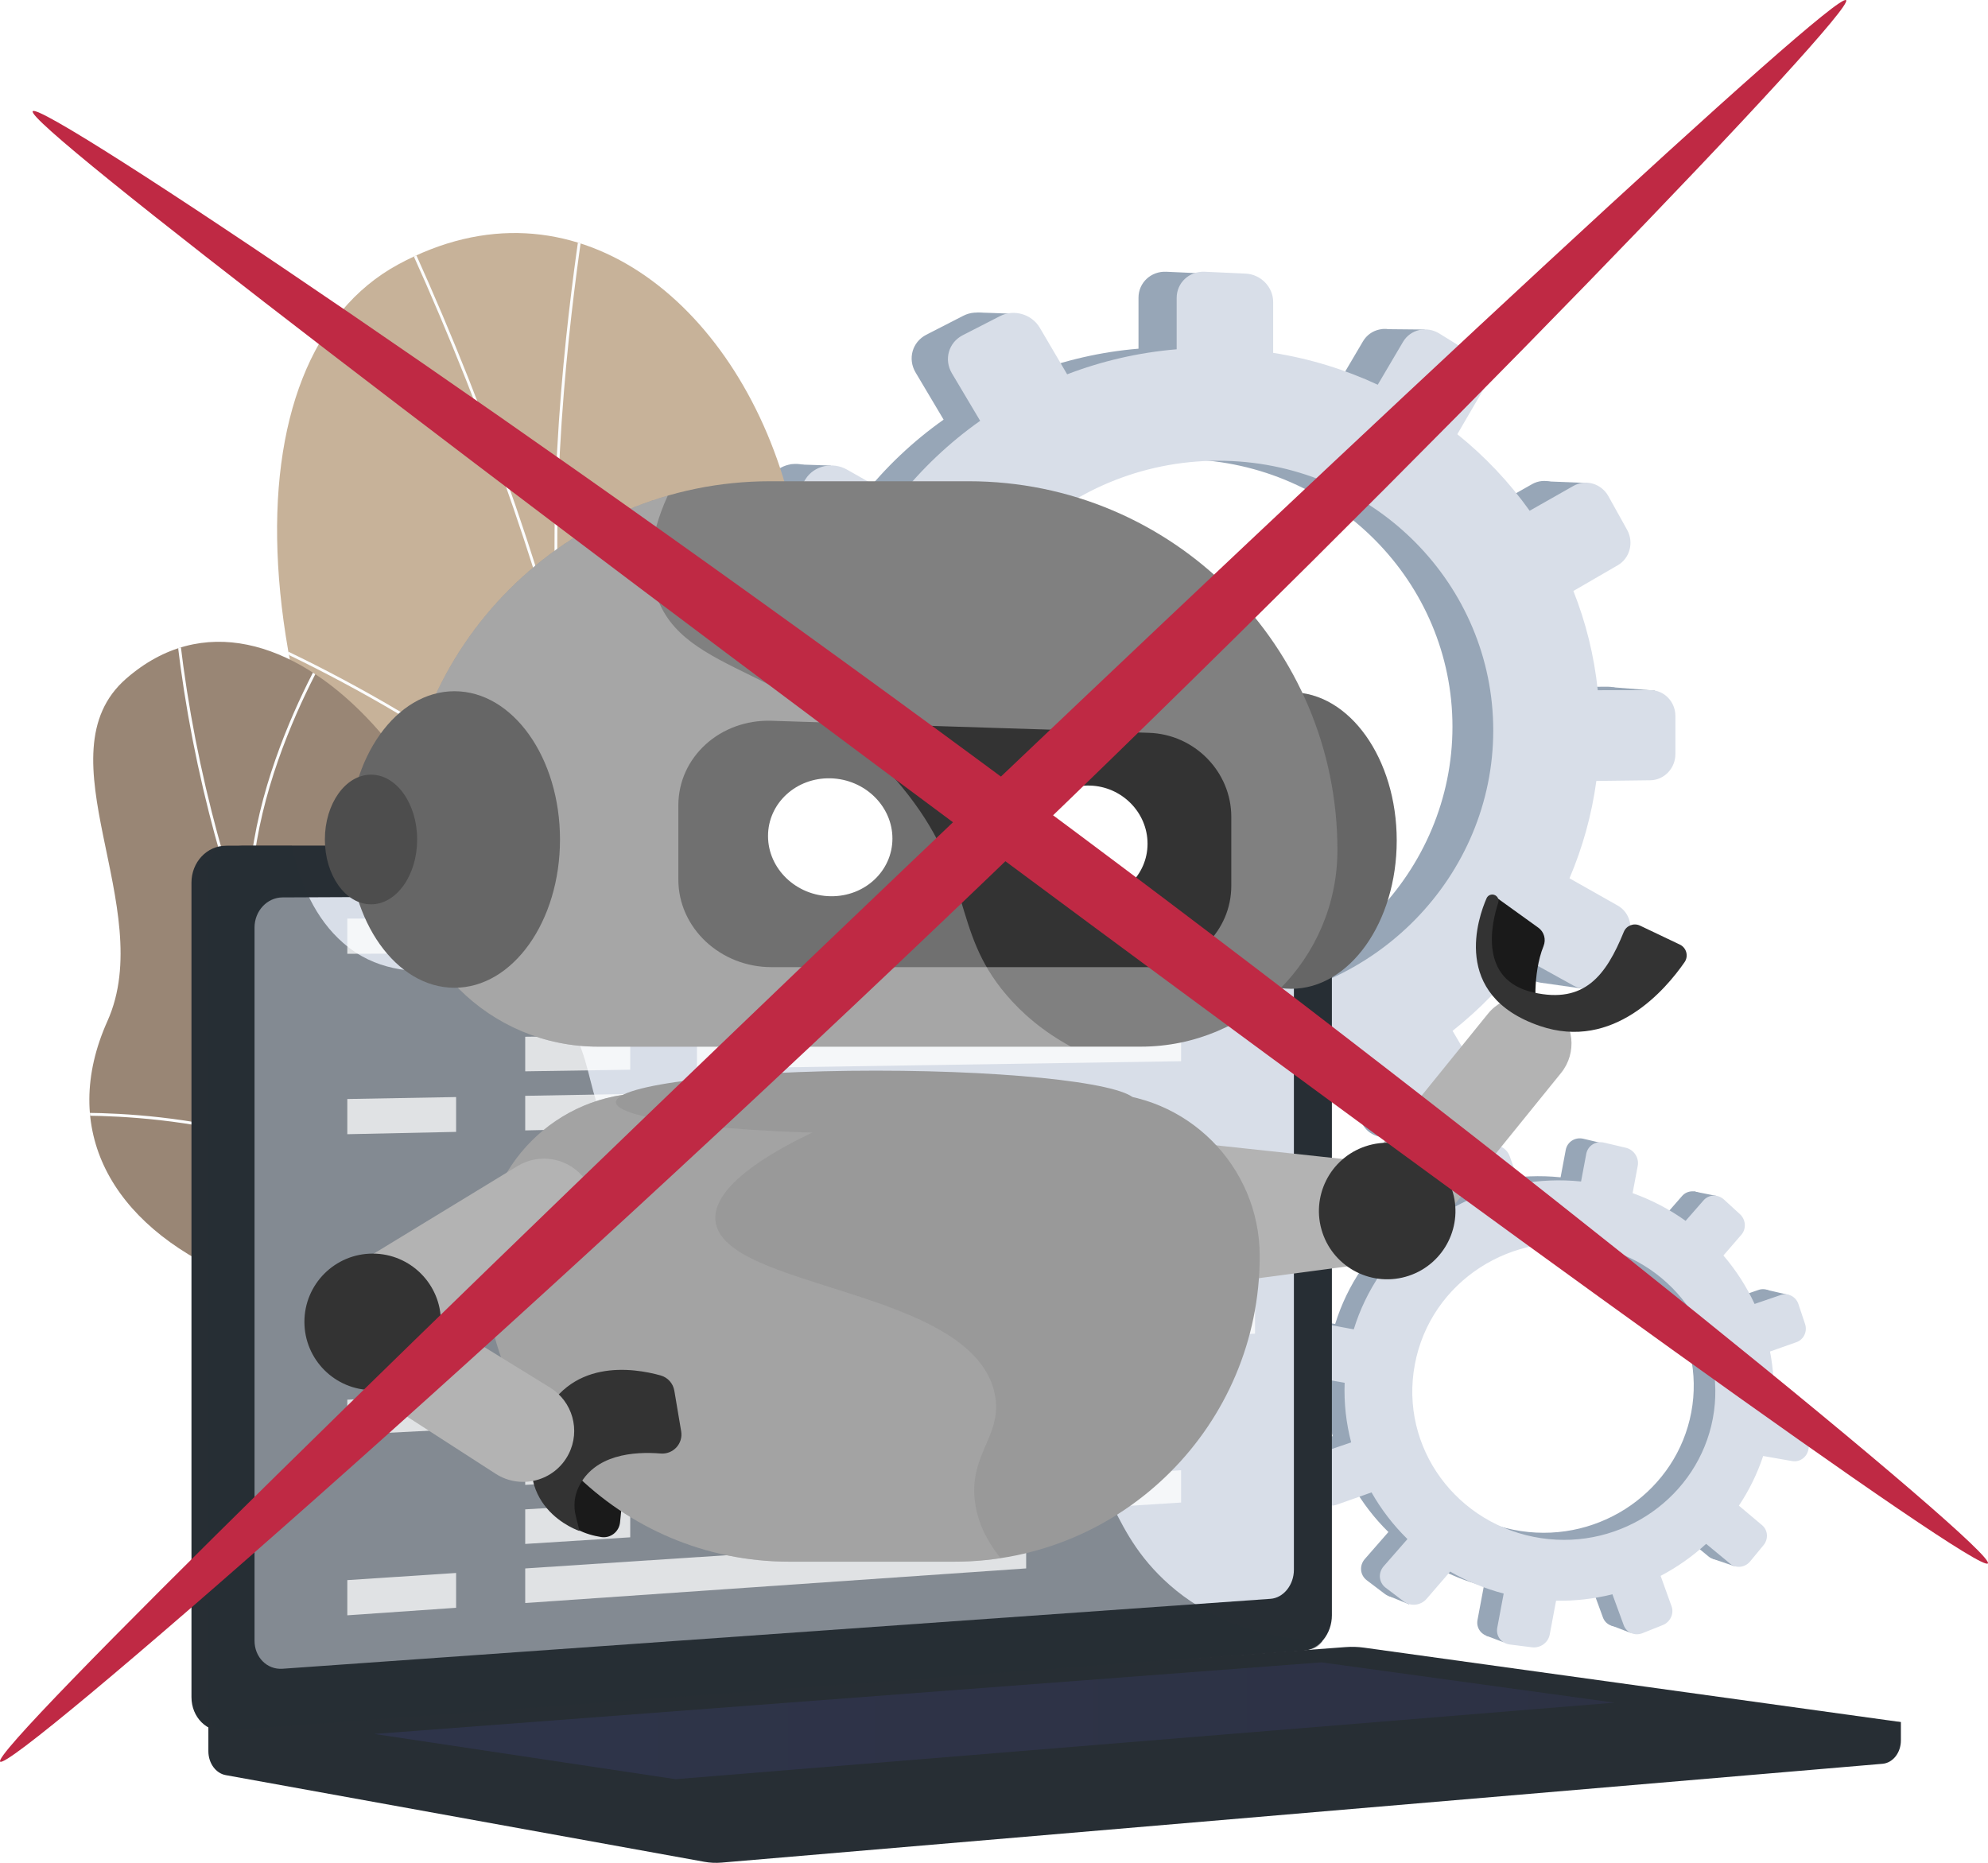 <svg xmlns="http://www.w3.org/2000/svg" xmlns:xlink="http://www.w3.org/1999/xlink" viewBox="0 0 2962.52 2776.24"><defs><style>      .cls-1, .cls-2 {        fill: #fff;      }      .cls-3 {        fill: #97a6b7;      }      .cls-4 {        fill: #998675;      }      .cls-5 {        fill: url(#linear-gradient);      }      .cls-5, .cls-6 {        mix-blend-mode: multiply;      }      .cls-5, .cls-2 {        opacity: .3;      }      .cls-7 {        isolation: isolate;      }      .cls-8 {        fill: #4d4d4d;      }      .cls-9 {        fill: #c7b299;      }      .cls-10, .cls-11, .cls-2 {        mix-blend-mode: soft-light;      }      .cls-12 {        fill: #333;      }      .cls-13 {        clip-path: url(#clippath-1);      }      .cls-14 {        fill: gray;      }      .cls-11 {        opacity: .48;      }      .cls-11, .cls-15 {        fill: #272e34;      }      .cls-16 {        opacity: .75;      }      .cls-6 {        opacity: .4;      }      .cls-6, .cls-17 {        fill: #b3b3b3;      }      .cls-18 {        fill: #d8dee8;      }      .cls-19 {        fill: #bf2944;      }      .cls-20 {        clip-path: url(#clippath);      }      .cls-21 {        fill: #999;      }      .cls-22 {        fill: #1a1a1a;      }      .cls-23 {        fill: #666;      }      .cls-24 {        fill: #fcfdfe;      }    </style><clipPath id="clippath"><path class="cls-9" d="m730.81,2317.82c-22.61,37.47-62,88.35-104.65,147.36l711.81,103.06c-79.62-216.76-191.87-444.41-24.23-820.79,78.67-176.63,287.77-487.17,201.7-694.27-98.05-235.94-292.03-134.06-341.25-316.72-76.93-285.5-319.96-484.11-581.04-342.22-257.68,140.04-249.03,651.7,90.5,1211.45,198.09,429.16,165.2,516.46,47.15,712.14Z"></path></clipPath><clipPath id="clippath-1"><path class="cls-4" d="m735.51,1531.06c3.87,330.44,163.25,221.55,310.21,254.17,169.61,245.4,185.59,473.09-67.65,669.72l-282.17-42.23c-104.7-4.86-227.55-36.86-220.62-176.27,7.84-157.67,45.13-257.81-132.84-335.25-177.96-77.43-254.41-218.72-182.35-379.43,75.84-169.12-102.05-397.09,27.96-510.41,226.52-197.45,543.42,175.62,547.46,519.7Z"></path></clipPath><linearGradient id="linear-gradient" x1="557.87" y1="2564.5" x2="2405.87" y2="2564.5" gradientUnits="userSpaceOnUse"><stop offset="0" stop-color="#40447e"></stop><stop offset="1" stop-color="#3c3b6b"></stop></linearGradient></defs><g class="cls-7"><g id="Illustration"><g><g><g><g><path class="cls-3" d="m2396.53,1023.47l-77.6.13c-5.35-51.26-17.67-100.47-36.01-146.7l65.61-38.05c17.93-10.4,24.06-33.85,13.73-52.44l-27.57-49.58c-10.4-18.7-33.49-25.57-51.61-15.29l-64.8,36.78c-30.16-42.26-66.15-80.36-106.92-113.14l37.27-64.02c10.69-18.37,4.35-42.54-14.2-54.06l-49.6-30.78c-18.75-11.63-42.81-6.14-53.7,12.34l-37.35,63.37c-48-22.36-99.86-38.48-154.57-47.14v-75.14c0-22.17-18.24-40.97-40.8-42l-60.39-2.76c-22.85-1.04-41.44,16.28-41.44,38.69v75.97c-56.39,4.7-110.75,17.37-161.86,36.99l-40.31-68.68c-11.85-20.18-38.16-28.01-58.81-17.42l-55.23,28.33c-20.89,10.71-28.06,35.92-15.98,56.24l41.77,70.27c-45.72,32.32-86.59,71.01-121.21,114.89l-75.55-42.75c-21.42-12.12-48.91-5.84-61.36,14.1l-33.21,53.2c-12.53,20.07-5.09,46.12,16.57,58.11l78.18,43.26c-21.68,49.92-36.32,103.44-42.69,159.39l-93.78.16c-25.24.04-45.77,19.17-45.77,42.73v62.64c0,23.55,20.53,42.39,45.77,42.08l96.27-1.2c8.13,54.65,24.18,106.67,46.99,154.97l-84.97,48.23c-21.67,12.3-29.11,38.45-16.57,58.34l33.21,52.73c12.45,19.76,39.94,25.65,61.36,13.23l85.94-49.84c34.34,40.61,74.28,76.3,118.59,106l-49.55,84.05c-12.08,20.49-4.91,45.6,15.98,56.01l55.23,27.54c20.65,10.3,46.96,2.1,58.81-18.25l49.14-84.41c48.52,17.11,99.88,27.98,153.03,31.73v94.1c0,22.41,18.59,39.47,41.44,38.1l60.39-3.61c22.57-1.35,40.8-20.41,40.8-42.58v-93.08c51.59-8.82,100.65-24.25,146.33-45.25l45.59,76.69c10.89,18.32,34.95,23.48,53.7,11.58l49.6-31.48c18.55-11.77,24.9-36.04,14.2-54.26l-44.26-75.4c39.62-31.35,74.89-67.62,104.89-107.74l73.82,40.85c18.12,10.03,41.21,2.83,51.61-16.02l27.57-49.97c10.34-18.73,4.2-42.1-13.73-52.25l-71.38-40.39c19.33-45.35,32.86-93.63,39.69-143.92l79.69-.99c20.54-.26,37.15-17.61,37.15-38.76v-56.25c0-21.15-16.6-38.27-37.15-38.24Zm-628.26,463.09c-229.63,8.52-421.79-169.69-421.79-398.33s192.16-409.31,421.79-403.72c221.83,5.4,396.19,183.74,396.19,398.49s-174.37,395.33-396.19,403.56Z"></path><polygon class="cls-3" points="1511.33 467.61 1456.06 465.71 1437 515.26 1511.33 467.61"></polygon><polygon class="cls-3" points="2059.39 490.48 2123.13 491.12 2123.13 538.13 2059.39 490.48"></polygon><polygon class="cls-3" points="2302.28 717.26 2365.81 719.83 2349.93 755.41 2302.28 717.26"></polygon><polygon class="cls-3" points="2402.02 1024.14 2466.19 1029.22 2445.23 1060.35 2402.02 1024.14"></polygon><polygon class="cls-3" points="2295.29 1464.41 2357.55 1473.3 2365.18 1422.48 2295.29 1464.41"></polygon><polygon class="cls-3" points="2057.05 1693.75 2112.96 1703.92 2117.41 1662.62 2057.05 1693.75"></polygon><polygon class="cls-3" points="1777.52 1792.86 1727.33 1783.96 1770.53 1719.8 1777.52 1792.86"></polygon><polygon class="cls-3" points="1505.61 1738.86 1447.16 1726.79 1492.27 1672.15 1505.61 1738.86"></polygon><polygon class="cls-3" points="1177.16 691.87 1238.15 693.78 1214 738.25 1177.16 691.87"></polygon><polygon class="cls-3" points="1055.81 1170.26 1111.72 1178.52 1107.27 1132.78 1055.81 1170.26"></polygon><polygon class="cls-3" points="1175.89 1505.07 1230.52 1513.96 1234.97 1477.75 1175.89 1505.07"></polygon></g><path class="cls-18" d="m2459.23,1028.51l-78.25.13c-5.39-51.68-17.82-101.29-36.31-147.89l66.16-38.36c18.08-10.48,24.26-34.13,13.84-52.87l-27.8-49.99c-10.49-18.85-33.77-25.78-52.04-15.41l-65.33,37.08c-30.41-42.61-66.7-81.02-107.81-114.06l37.58-64.54c10.78-18.52,4.39-42.89-14.32-54.5l-50.01-31.03c-18.91-11.73-43.17-6.19-54.15,12.44l-37.66,63.88c-48.39-22.54-100.69-38.8-155.85-47.52v-75.76c0-22.35-18.39-41.3-41.14-42.34l-60.89-2.78c-23.04-1.05-41.78,16.41-41.78,39v76.59c-56.86,4.74-111.67,17.52-163.2,37.29l-40.65-69.24c-11.94-20.35-38.48-28.24-59.3-17.56l-55.69,28.56c-21.06,10.8-28.29,36.21-16.11,56.7l42.12,70.84c-46.1,32.58-87.31,71.59-122.21,115.82l-76.18-43.09c-21.6-12.22-49.31-5.88-61.87,14.22l-33.49,53.63c-12.64,20.23-5.13,46.49,16.71,58.58l78.83,43.62c-21.86,50.33-36.62,104.28-43.04,160.69l-94.56.16c-25.45.04-46.15,19.33-46.15,43.08v63.15c0,23.75,20.7,42.74,46.15,42.42l97.07-1.21c8.19,55.09,24.38,107.54,47.38,156.23l-85.68,48.62c-21.85,12.4-29.35,38.76-16.71,58.82l33.49,53.16c12.55,19.92,40.27,25.86,61.87,13.34l86.66-50.25c34.62,40.95,74.89,76.92,119.58,106.87l-49.96,84.74c-12.18,20.66-4.95,45.97,16.11,56.47l55.69,27.77c20.82,10.38,47.35,2.12,59.3-18.4l49.55-85.1c48.93,17.25,100.7,28.2,154.3,31.98v94.87c0,22.59,18.74,39.79,41.78,38.41l60.89-3.64c22.75-1.36,41.14-20.58,41.14-42.93v-93.84c52.02-8.89,101.49-24.45,147.54-45.61l45.97,77.32c10.98,18.47,35.24,23.67,54.15,11.68l50.01-31.73c18.71-11.87,25.1-36.33,14.32-54.7l-44.63-76.02c39.94-31.61,75.51-68.17,105.76-108.61l74.43,41.18c18.27,10.11,41.56,2.86,52.04-16.15l27.8-50.38c10.42-18.89,4.24-42.44-13.84-52.67l-71.97-40.72c19.49-45.72,33.13-94.39,40.02-145.09l80.35-1c20.71-.26,37.45-17.75,37.45-39.08v-56.71c0-21.33-16.74-38.58-37.45-38.55Zm-633.47,466.86c-231.53,8.59-425.29-171.08-425.29-401.58s193.76-412.64,425.29-407.01c223.66,5.44,399.48,185.23,399.48,401.74s-175.81,398.55-399.48,406.85Z"></path></g><g><g><path class="cls-3" d="m2651.16,2096.19l-41.75-7.76c2.3-28.11.64-55.82-4.55-82.53l39.13-13.84c10.69-3.78,16.36-15.78,12.68-26.82l-9.82-29.45c-3.7-11.11-15.43-17.13-26.21-13.43l-38.56,13.24c-11.95-25.77-27.46-49.9-46.08-71.64l26.51-30.67c7.61-8.8,6.63-22.44-2.18-30.5l-23.57-21.56c-8.91-8.15-22.4-7.62-30.13,1.22l-26.49,30.31c-23.56-16.87-49.82-30.78-78.37-40.95l7.59-40.41c2.24-11.92-5.67-23.88-17.7-26.71l-32.2-7.58c-12.19-2.87-23.93,4.57-26.19,16.62l-7.67,40.86c-30.8-3.17-61.32-1.84-90.78,3.55l-14.75-41.01c-4.33-12.05-17.69-18.92-29.87-15.3l-32.56,9.66c-12.31,3.65-18.71,16.48-14.27,28.63l15.37,42.01c-27.85,12.77-53.74,29.45-76.78,49.55l-36.32-30.62c-10.3-8.68-25.71-8.08-34.42,1.39l-23.23,25.26c-8.77,9.53-7.39,24.29,3.05,32.92l37.68,31.16c-16.7,24.66-29.98,51.96-39.05,81.41l-50.45-9.38c-13.58-2.52-26.55,5.69-28.93,18.36l-6.32,33.69c-2.38,12.67,6.76,24.87,20.36,27.25l51.89,9.08c-1.15,30.21,2.23,59.81,9.63,88.08l-50.57,17.36c-12.89,4.43-19.53,17.74-14.8,29.7l12.54,31.71c4.7,11.88,18.89,17.83,31.66,13.31l51.25-18.13c14.37,25.31,32.24,48.53,53.08,68.98l-35.13,40.2c-8.56,9.8-7.24,24.03,2.94,31.74l26.92,20.39c10.07,7.62,25.04,5.87,33.47-3.88l34.95-40.44c24.37,14.1,50.89,25.13,79.1,32.51l-9.5,50.61c-2.26,12.05,6.01,23.1,18.44,24.68l32.84,4.16c12.27,1.55,24-6.86,26.24-18.78l9.4-50.06c28.64.47,56.58-2.88,83.26-9.56l16.78,45.85c4.01,10.95,16.43,16.16,27.71,11.65l29.85-11.92c11.17-4.46,17.03-16.87,13.12-27.74l-16.19-45.02c24.47-12.86,47.1-28.81,67.29-47.35l35.57,29.42c8.73,7.22,21.88,5.68,29.37-3.4l19.87-24.09c7.45-9.03,6.51-22.22-2.11-29.48l-34.31-28.93c14.98-22.44,27.13-47.04,35.87-73.39l42.96,7.51c11.07,1.94,21.75-5.72,23.89-17.1l5.68-30.25c2.14-11.38-5.06-22.26-16.12-24.31Zm-384.63,185.61c-124.35-18.6-209.71-133.85-186.62-256.81,23.08-122.96,144.67-200.72,267.6-174.53,118.75,25.3,194.52,138.81,172.84,254.31-21.68,115.5-133.69,195-253.82,177.03Z"></path><polygon class="cls-3" points="2231.22 1707.88 2201.69 1701.27 2186.44 1726 2231.22 1707.88"></polygon><polygon class="cls-3" points="2523.66 1775.51 2557.87 1782.29 2553.12 1807.57 2523.66 1775.51"></polygon><polygon class="cls-3" points="2631.39 1922 2665.29 1929.79 2653.16 1947.32 2631.39 1922"></polygon><polygon class="cls-3" points="2654.04 2097.11 2688.04 2106.32 2673.62 2120.94 2654.04 2097.11"></polygon><polygon class="cls-3" points="2552.19 2323.1 2584.78 2334.17 2594.01 2307.61 2552.19 2323.1"></polygon><polygon class="cls-3" points="2400.91 2422.39 2429.95 2433.5 2436.52 2411.74 2400.91 2422.39"></polygon><polygon class="cls-3" points="2240.58 2447.47 2214.48 2437.62 2244.19 2407.47 2240.58 2447.47"></polygon><polygon class="cls-3" points="2099.8 2390.97 2069.58 2378.58 2099.36 2353.75 2099.8 2390.97"></polygon><polygon class="cls-3" points="2028.86 1794.75 2061.47 1801.93 2044 1823.41 2028.86 1794.75"></polygon><polygon class="cls-3" points="1915.31 2039.77 1944.54 2049.86 1946.77 2024.81 1915.31 2039.77"></polygon><polygon class="cls-3" points="1946.08 2231.95 1974.56 2242.25 1980.61 2223.22 1946.08 2231.95"></polygon></g><path class="cls-18" d="m2684.37,2105.23l-42.09-7.83c2.32-28.34.64-56.27-4.59-83.2l39.45-13.95c10.78-3.81,16.49-15.91,12.78-27.04l-9.9-29.69c-3.74-11.2-15.56-17.27-26.43-13.54l-38.88,13.34c-12.05-25.98-27.69-50.31-46.46-72.23l26.73-30.92c7.67-8.87,6.69-22.62-2.2-30.75l-23.76-21.74c-8.98-8.22-22.59-7.68-30.38,1.22l-26.71,30.55c-23.75-17.01-50.23-31.03-79.02-41.29l7.65-40.74c2.26-12.02-5.72-24.07-17.85-26.93l-32.47-7.64c-12.29-2.89-24.13,4.61-26.41,16.76l-7.73,41.19c-31.06-3.19-61.82-1.85-91.53,3.58l-14.87-41.34c-4.37-12.15-17.84-19.07-30.12-15.43l-32.83,9.74c-12.42,3.68-18.87,16.62-14.39,28.86l15.5,42.35c-28.08,12.87-54.18,29.69-77.42,49.95l-36.62-30.87c-10.38-8.75-25.93-8.14-34.71,1.4l-23.43,25.46c-8.84,9.61-7.46,24.48,3.07,33.19l37.99,31.42c-16.84,24.86-30.22,52.38-39.37,82.07l-50.87-9.46c-13.69-2.55-26.77,5.74-29.17,18.51l-6.38,33.96c-2.4,12.77,6.82,25.07,20.53,27.47l52.32,9.15c-1.16,30.45,2.25,60.29,9.71,88.8l-50.98,17.5c-13,4.46-19.7,17.88-14.93,29.94l12.64,31.97c4.74,11.98,19.04,17.97,31.92,13.42l51.68-18.27c14.49,25.52,32.51,48.93,53.52,69.55l-35.42,40.53c-8.64,9.88-7.3,24.22,2.96,31.99l27.14,20.56c10.15,7.69,25.25,5.92,33.75-3.91l35.24-40.76c24.57,14.22,51.31,25.34,79.75,32.78l-9.58,51.02c-2.28,12.15,6.06,23.29,18.59,24.88l33.12,4.19c12.37,1.57,24.2-6.91,26.46-18.93l9.47-50.47c28.87.47,57.05-2.9,83.95-9.63l16.92,46.22c4.04,11.04,16.56,16.29,27.94,11.75l30.1-12.02c11.26-4.49,17.17-17,13.22-27.97l-16.32-45.39c24.67-12.97,47.49-29.04,67.84-47.73l35.87,29.66c8.81,7.28,22.06,5.73,29.62-3.43l20.04-24.29c7.51-9.1,6.57-22.4-2.13-29.72l-34.6-29.16c15.1-22.62,27.35-47.42,36.17-73.99l43.31,7.58c11.17,1.95,21.93-5.77,24.09-17.23l5.73-30.5c2.15-11.47-5.11-22.44-16.25-24.51Zm-387.81,187.12c-125.38-18.76-211.45-134.94-188.17-258.91,23.27-123.96,145.86-202.35,269.81-175.95,119.74,25.51,196.13,139.95,174.28,256.39-21.86,116.44-134.79,196.59-255.91,178.47Z"></path></g></g><g><g><path class="cls-9" d="m730.81,2317.82c-22.61,37.47-62,88.35-104.65,147.36l711.81,103.06c-79.62-216.76-191.87-444.41-24.23-820.79,78.67-176.63,287.77-487.17,201.7-694.27-98.05-235.94-292.03-134.06-341.25-316.72-76.93-285.5-319.96-484.11-581.04-342.22-257.68,140.04-249.03,651.7,90.5,1211.45,198.09,429.16,165.2,516.46,47.15,712.14Z"></path><g class="cls-20"><g class="cls-10"><g><path class="cls-24" d="m1000.13,2477.21c5.14-93.48,5.25-181.91,5.36-275.54l.04-31.22c-2.72-45.09-4.18-89.62-5.6-132.68-3.19-97.24-6.2-189.08-22.66-286.59-.32-5.7-.35-11.23-.38-17.09-.11-20.92-.22-42.55-12.36-63.24l-.28-.86c-48.92-515.71-205.04-1029.97-464.03-1528.48l3.7-1.92c259.15,498.84,415.41,1013.46,464.44,1529.55,12.48,21.54,12.6,44.58,12.7,64.93.03,5.81.06,11.29.35,16.65,16.48,97.55,19.49,189.53,22.69,286.91,1.41,43.03,2.87,87.53,5.6,132.69l-.04,31.34c-.11,93.68-.22,182.17-5.37,275.76l-4.16-.23Z"></path><path class="cls-24" d="m995.33,2019.91c-4.57-243.89,124.07-533.6,232.79-733.69,117.74-216.69,238.12-377.87,239.32-379.47l3.34,2.5c-1.2,1.6-121.43,162.58-239.02,379.01-108.47,199.64-236.81,488.61-232.25,731.57l-4.17.08Z"></path><path class="cls-24" d="m831.53,959.95c-19.27-258.53,20.37-534.32,33.4-624.95,2.49-17.33,4.14-28.79,4.06-31.01l4.17-.14c.08,2.49-1.2,11.53-4.1,31.75-13.01,90.52-52.61,365.96-33.37,624.04l-4.16.31Z"></path><path class="cls-24" d="m924.52,1373.36c-87.24-222.73-543.35-420.22-547.95-422.19l1.64-3.83c4.61,1.97,462.32,200.16,550.19,424.5l-3.88,1.52Z"></path></g></g></g></g><g><path class="cls-4" d="m735.51,1531.06c3.87,330.44,163.25,221.55,310.21,254.17,169.61,245.4,185.59,473.09-67.65,669.72l-282.17-42.23c-104.7-4.86-227.55-36.86-220.62-176.27,7.84-157.67,45.13-257.81-132.84-335.25-177.96-77.43-254.41-218.72-182.35-379.43,75.84-169.12-102.05-397.09,27.96-510.41,226.52-197.45,543.42,175.62,547.46,519.7Z"></path><g class="cls-13"><g class="cls-10"><g><path class="cls-24" d="m805.56,2122.4c-117.81-128.88-219.88-272.1-303.38-425.68-84.21-154.91-148.41-318.29-190.79-485.63-24.3-95.95-41.46-193.71-50.99-290.56l4.25-.42c9.51,96.63,26.63,194.18,50.88,289.93,42.29,166.99,106.35,330.04,190.4,484.63,83.33,153.28,185.2,296.22,302.77,424.84l-3.15,2.88Z"></path><path class="cls-24" d="m501.86,2303.89l-1.94-3.8c52.41-26.7,114.23-47.52,183.74-61.88,33.13-6.85,66.03-11.36,97.81-13.43l.28,4.26c-31.58,2.05-64.29,6.54-97.22,13.35-69.15,14.28-130.61,34.98-182.67,61.5Z"></path><path class="cls-24" d="m557.12,1790.99c-145.71-140.95-455.87-128.07-458.98-127.9l-.2-4.27c3.14-.14,315.11-13.14,462.15,129.1l-2.97,3.07Z"></path><path class="cls-24" d="m377.45,1423.14c-43.61-224.86,124.91-484.71,126.62-487.31l3.57,2.34c-1.7,2.58-169.27,261.01-125.99,484.15l-4.19.81Z"></path></g></g></g></g></g><g><path class="cls-15" d="m2832.72,2566.45l-2522.2-22.17v65.59c0,17.8,11,32.94,25.9,35.64l713.2,129.17c8.46,1.53,17.05,1.94,25.59,1.21l1730.1-147.27c15.45-1.31,27.41-16.5,27.41-34.79v-27.38Z"></path><g><path class="cls-15" d="m1917.43,2460.12l-1580.82,120c-28.29,2.15-51.29-20.67-51.29-50.97v-1213.86c0-30.3,23-54.86,51.29-54.86h1580.82c23.3,0,42.15,22.2,42.15,49.59v1097.31c0,27.39-18.84,51.02-42.15,52.79Z"></path><path class="cls-15" d="m1942.63,2460.12l-1580.82,120c-28.29,2.15-51.29-20.67-51.29-50.97v-1213.86c0-30.3,23-54.86,51.29-54.86h1580.82c23.31,0,42.15,22.2,42.15,49.59v1097.31c0,27.39-18.84,51.02-42.15,52.79Z"></path><path class="cls-18" d="m1893.39,2382.75l-1472.37,104.23c-23.02,1.63-41.73-17.1-41.73-41.83v-1062.74c0-24.73,18.71-44.87,41.73-44.97l1472.37-6.54c19.22-.09,34.78,18.11,34.78,40.64v967.96c0,22.53-15.55,41.89-34.78,43.25Z"></path><path class="cls-1" d="m1208.05,1293.63c0,11.28-8.14,20.45-18.18,20.48-10.06.03-18.22-9.1-18.22-20.41s8.16-20.47,18.22-20.48c10.05,0,18.18,9.13,18.18,20.41Z"></path><path class="cls-11" d="m1561.76,2127.2c-121.87-70.43-217.69,18.81-310.17-69.24-56.07-53.38-28.54-93.19-97.53-172.97-76.41-88.36-126.15-58.66-202.94-138.18-97.1-100.55-48.53-178.78-132.17-250.97-101.46-87.58-210.88-6.52-307.47-90.51-41.66-36.23-64.51-88.89-76.45-144.9h-94.5c-16.56,0-30.01,14.42-30.01,32.2v1258.27c0,17.78,13.45,31.18,30.01,29.91l1611.12-122.84c7.91-.6,14.92-5.56,19.42-12.75-117.94-4.62-190.39-47.08-236.71-90.99-90.61-85.88-74.89-170.58-172.6-227.04Z"></path></g><path class="cls-15" d="m2005.64,2454.67l-1695.12,126.31,739.1,133.86c8.46,1.53,17.05,1.94,25.59,1.21l1757.51-149.6-800.12-110.91c-8.95-1.24-17.97-1.53-26.96-.86Z"></path><polygon class="cls-5" points="557.87 2584.16 1969.1 2477.44 2405.87 2537.49 1006.79 2651.57 557.87 2584.16"></polygon><g class="cls-16"><polygon class="cls-1" points="679.69 1420.9 517.56 1421.46 517.56 1368.99 679.69 1368.99 679.69 1420.9"></polygon><polygon class="cls-1" points="1529.19 1417.93 782.67 1420.54 782.67 1368.99 1529.19 1368.99 1529.19 1417.93"></polygon><polygon class="cls-1" points="939.16 1507.1 782.67 1508.58 782.67 1457.04 939.16 1456.1 939.16 1507.1"></polygon><polygon class="cls-1" points="1760.09 1499.34 1038.6 1506.16 1038.6 1455.51 1760.09 1451.21 1760.09 1499.34"></polygon><polygon class="cls-1" points="939.16 1594.21 782.67 1596.62 782.67 1545.08 939.16 1543.21 939.16 1594.21"></polygon><polygon class="cls-1" points="1760.09 1581.55 1038.6 1592.68 1038.6 1542.03 1760.09 1533.42 1760.09 1581.55"></polygon><polygon class="cls-1" points="679.69 1686.87 517.56 1690.34 517.56 1637.87 679.69 1634.97 679.69 1686.87"></polygon><polygon class="cls-1" points="1529.19 1668.7 782.67 1684.67 782.67 1633.12 1529.19 1619.77 1529.19 1668.7"></polygon><polygon class="cls-1" points="939.16 1768.43 782.67 1772.71 782.67 1721.17 939.16 1717.44 939.16 1768.43"></polygon><polygon class="cls-1" points="1760.09 1745.98 1038.6 1765.71 1038.6 1715.06 1760.09 1697.85 1760.09 1745.98"></polygon><polygon class="cls-1" points="939.16 1855.54 782.67 1860.75 782.67 1809.21 939.16 1804.55 939.16 1855.54"></polygon><polygon class="cls-1" points="1760.09 1828.2 1038.6 1852.23 1038.6 1801.58 1760.09 1780.07 1760.09 1828.2"></polygon><polygon class="cls-1" points="939.16 1942.65 782.67 1948.8 782.67 1897.26 939.16 1891.66 939.16 1942.65"></polygon><polygon class="cls-1" points="1760.09 1910.41 1038.6 1938.75 1038.6 1888.1 1760.09 1862.28 1760.09 1910.41"></polygon><polygon class="cls-1" points="1192.08 2018.32 1040.99 2025.16 1040.99 1974.52 1192.08 1968.21 1192.08 2018.32"></polygon><polygon class="cls-1" points="1870.26 1987.64 1288.11 2013.98 1288.11 1964.2 1870.26 1939.9 1870.26 1987.64"></polygon><polygon class="cls-1" points="679.69 2130.16 517.56 2138.46 517.56 2085.99 679.69 2078.26 679.69 2130.16"></polygon><polygon class="cls-1" points="1529.19 2086.66 782.67 2124.89 782.67 2073.34 1529.19 2037.73 1529.19 2086.66"></polygon><polygon class="cls-1" points="939.16 2203.98 782.67 2212.93 782.67 2161.39 939.16 2152.99 939.16 2203.98"></polygon><polygon class="cls-1" points="1760.09 2157.06 1038.6 2198.3 1038.6 2147.65 1760.09 2108.92 1760.09 2157.06"></polygon><polygon class="cls-1" points="939.16 2291.09 782.67 2300.97 782.67 2249.43 939.16 2240.1 939.16 2291.09"></polygon><polygon class="cls-1" points="1760.09 2239.27 1038.6 2284.82 1038.6 2234.17 1760.09 2191.14 1760.09 2239.27"></polygon><polygon class="cls-1" points="679.69 2396.13 517.56 2407.34 517.56 2354.87 679.69 2344.23 679.69 2396.13"></polygon><polygon class="cls-1" points="1529.19 2337.44 782.67 2389.02 782.67 2337.47 1529.19 2288.5 1529.19 2337.44"></polygon></g></g><g><path class="cls-22" d="m879.73,2161.63s-68.71,40.09-48.21,87.3c12.33,28.39,42.4,38.35,64.42,41.77,13.84,2.15,26.62-7.87,28.04-21.8l3.97-39.04-48.21-68.23Z"></path><g><path class="cls-17" d="m1704.65,1765.83c-4.15,38.5,23.78,149.42,62.27,153.56l317.13-42.19,15.01-139.4-317.21-34.16c-38.49-4.15-73.06,23.7-77.21,62.19Z"></path><path class="cls-17" d="m2315.87,1500.53c-30.09-24.36-74.23-19.72-98.6,10.37l-200.76,247.96,108.97,88.23,200.76-247.96c24.36-30.09,19.72-74.23-10.37-98.6Z"></path><circle class="cls-12" cx="2067.15" cy="1804.95" r="101.72" transform="translate(-466.22 749.96) rotate(-18.52)"></circle></g><ellipse class="cls-23" cx="1924.16" cy="1252.65" rx="157.24" ry="220.97"></ellipse><path class="cls-14" d="m1443.58,717.22h-295.94c-303.45,0-549.44,245.99-549.44,549.44h0c0,161.93,131.26,293.19,293.19,293.19h808.45c161.92,0,293.19-131.26,293.19-293.19h0c0-303.45-245.99-549.44-549.44-549.44Z"></path><path class="cls-21" d="m1421.83,2327.42h-245.29c-251.51,0-455.41-203.89-455.41-455.41h0c0-134.21,108.8-243.01,243.01-243.01h670.09c134.21,0,243.01,108.8,243.01,243.01h0c0,251.52-203.89,455.41-455.41,455.41Z"></path><g><path class="cls-12" d="m1712.21,1441.34h-562.55c-76.24,0-138.78-58.44-138.78-130.52v-110.53c0-72.08,62.55-128.52,138.78-126.09l562.55,17.95c68.08,2.17,122.66,58.21,122.66,125.2v102.72c0,66.98-54.58,121.29-122.66,121.29Z"></path><g><path class="cls-1" d="m1329.9,1249.69c0,48.14-40.98,86.65-91.94,86-51.42-.65-93.45-40.84-93.45-89.77s42.03-87.41,93.45-85.97c50.96,1.43,91.94,41.6,91.94,89.74Z"></path><path class="cls-1" d="m1710.07,1257.41c0,46.52-38.27,83.75-85.85,83.15-47.99-.61-87.21-39.41-87.21-86.67s39.21-84.47,87.21-83.13c47.58,1.33,85.85,40.12,85.85,86.64Z"></path></g></g><path class="cls-2" d="m1499.76,1482.78c-83.66-98.3-46.49-176.92-155.86-310.13-150.5-183.29-326.06-162.55-366.28-286.87-11.14-34.45-12.42-81.73,17.47-147.09-229.22,66.12-396.88,277.45-396.88,527.96h0c0,161.93,131.26,293.19,293.19,293.19h704.56c-42.2-23-73.04-49.88-96.18-77.07Z"></path><ellipse class="cls-23" cx="677.27" cy="1251.12" rx="157.24" ry="220.97"></ellipse><ellipse class="cls-8" cx="552.88" cy="1251.12" rx="68.76" ry="96.63"></ellipse><path class="cls-6" d="m1482.24,2076.71c-33.65-158.05-405.9-154.23-416.02-257.54-7.8-79.64,205.92-158.48,232.78-168.39,22.97-8.47,45.77-15.64,68.34-21.78h-403.19c-134.21,0-243.01,108.8-243.01,243.01h0c0,251.52,203.89,455.41,455.4,455.41h245.29c23.57,0,46.72-1.79,69.32-5.24-21.35-26.46-35.26-55.4-38.63-86.98-7.46-70.01,42.76-97.24,29.72-158.49Z"></path><ellipse class="cls-21" cx="1305.23" cy="1642.53" rx="387.4" ry="46.9"></ellipse><path class="cls-17" d="m531.25,1884.01l239.88-146.18c33.77-20.58,77.69-11.8,100.96,20.18h0c26.48,36.41,15.67,87.73-23.25,110.35l-243.34,141.45-74.25-125.81Z"></path><path class="cls-12" d="m1004.88,2072.55l10.21,60.56c3.1,18.41-12.03,34.63-30.63,33.1-39.41-3.23-99.11,1.04-122.54,50.72-6.16,13.07-7.42,27.93-3.97,41.96l5.62,22.83s-109.97-36.23-58-160.81c40.81-97.83,138.67-82.28,178.81-71.09,10.67,2.97,18.65,11.8,20.49,22.72Z"></path><path class="cls-17" d="m580.42,1920.47l239.15,147.37c33.67,20.75,45.79,63.86,27.85,99.11h0c-20.42,40.12-71.05,53.79-108.88,29.38l-236.51-152.59,78.39-123.27Z"></path><circle class="cls-12" cx="555.35" cy="1970" r="101.72"></circle><g><path class="cls-22" d="m2292.44,1382.57l-68.64-49.41s-23.21,70.98-15.52,90.19c7.69,19.21,80.7,84.54,80.7,84.54,0,0-6.02-55.17,11.24-98.05,3.96-9.83.82-21.09-7.78-27.28Z"></path><path class="cls-12" d="m2223.8,1333.16c6.31,0,10.82,6.14,8.86,12.14-10.31,31.62-29.16,115.36,52.48,133.77,76.1,17.17,108.06-25.06,134.64-90.26,3.86-9.48,14.94-13.74,24.18-9.34l59.32,28.24c9.9,4.71,13.3,17.18,7.08,26.2-27.81,40.29-105.85,132.63-215.61,95.12-134.03-45.81-91.29-163.43-79.45-190.34,1.49-3.38,4.82-5.54,8.51-5.54h0Z"></path></g></g></g><path class="cls-19" d="m48.8,165.79c-25.64,35.68,2886.72,2199.11,2913.53,2164.19,13.4-17.46-688.5-592.16-1428.91-1141.63C805.46,648.13,61.54,148.06,48.8,165.79Z"></path><path class="cls-19" d="m.24,2625.4C-29.44,2593.36,2720.76-30.57,2751.08.27c14.85,15.11-616.81,673.41-1274.36,1303.94C751.83,1999.31,15.28,2641.64.24,2625.4Z"></path></g></g></svg>
